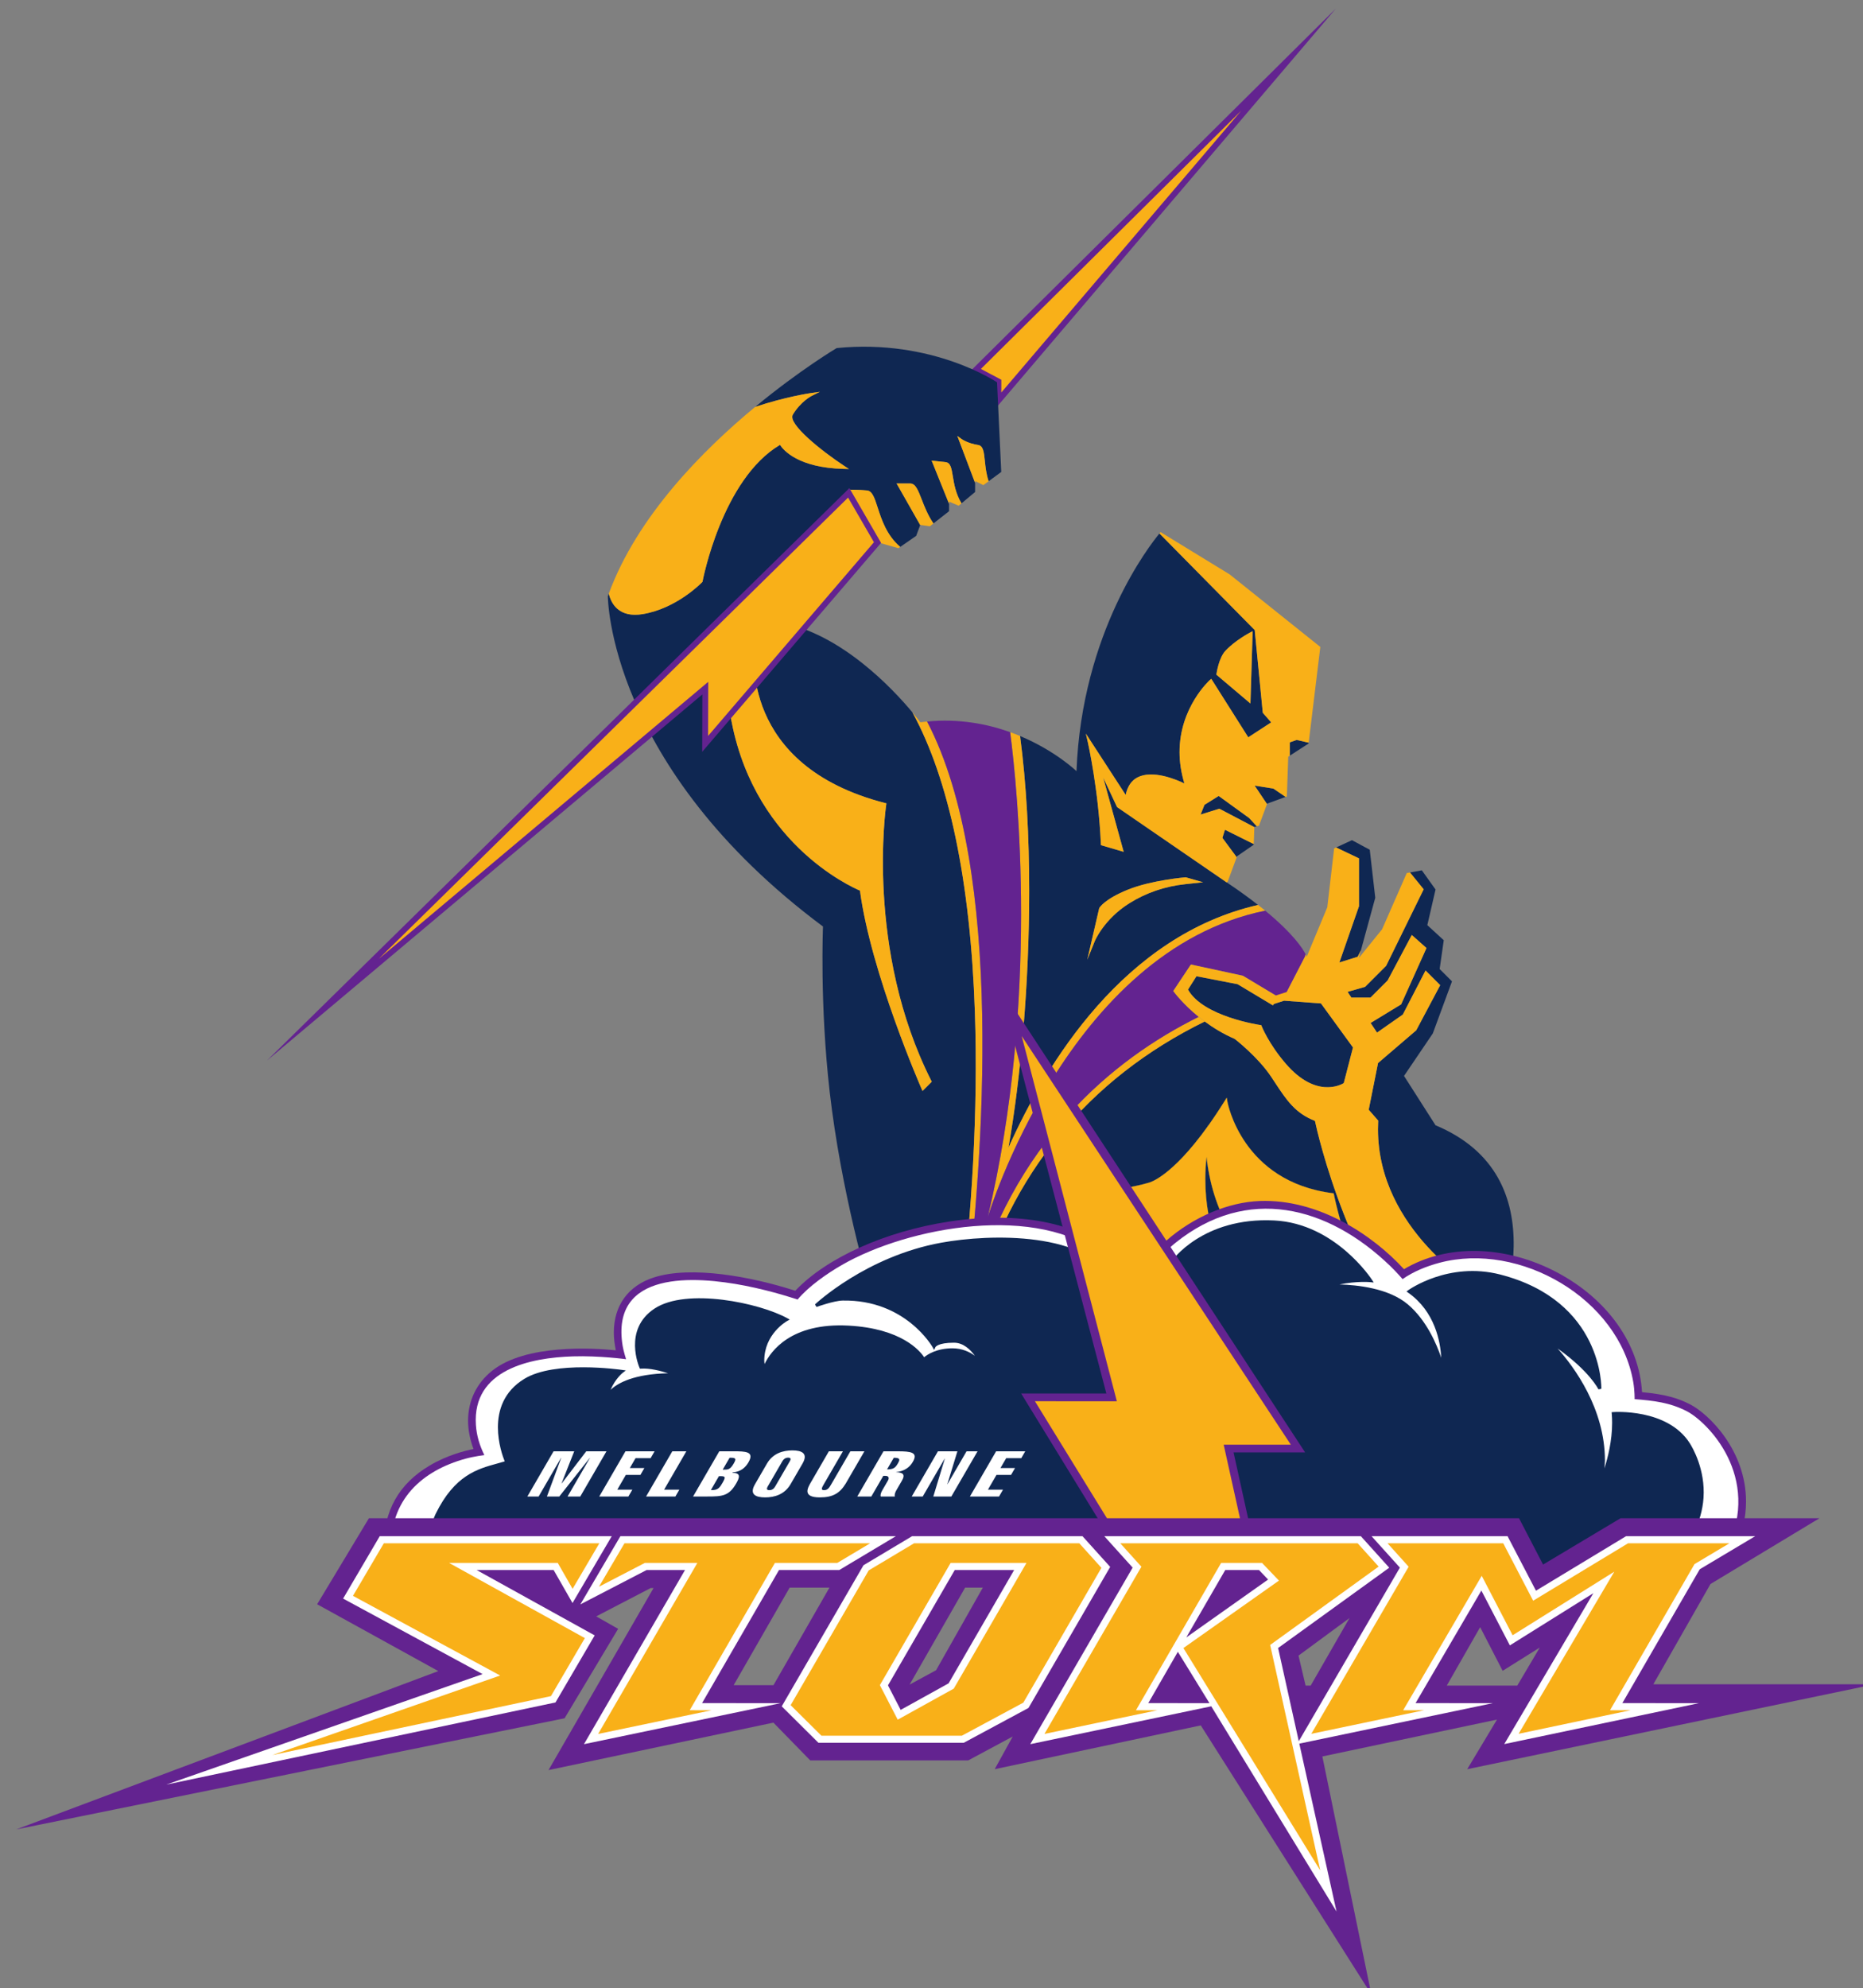 <?xml version="1.0" encoding="UTF-8" standalone="no"?>
<!-- Created with Inkscape (http://www.inkscape.org/) -->

<svg
   xmlns:dc="http://purl.org/dc/elements/1.1/"
   xmlns:cc="http://creativecommons.org/ns#"
   xmlns:rdf="http://www.w3.org/1999/02/22-rdf-syntax-ns#"
   xmlns:svg="http://www.w3.org/2000/svg"
   xmlns="http://www.w3.org/2000/svg"
   version="1.1"
   width="281.198"
   height="300"
   viewBox="0 0 281.198 300"
   id="svg8677">
  <rect x="0" y="0" width="281.198" height="300" fill="#808080" stroke="none"/>
  <defs
     id="defs8679">
    <clipPath
       id="clipPath7573">
      <path
         d="m 34.016,715.984 107.716,0 0,108.189 -107.716,0 0,-108.189 z"
         id="path7575" />
    </clipPath>
  </defs>
  <g
     transform="translate(59.694,-246.372)"
     id="layer1">
    <g
       transform="matrix(2.908,0,0,-2.908,-168.013,2633.481)"
       id="g7569">
      <g
         clip-path="url(#clipPath7573)"
         id="g7571">
        <g
           transform="matrix(0.167,0,0,-0.167,402.933,489.559)"
           id="g7577">
          <g
             transform="translate(-1887.897,-1868.85)"
             id="g7579">
            <path
               d="m 0,0 c 0,0 7.112,3.764 7.576,4.01 0.016,0.516 0.243,7.545 0.243,7.545 L 113.34,-112.404 0,0 Z"
               id="path7581"
               style="fill:#632390;fill-opacity:1;fill-rule:nonzero;stroke:none" />
          </g>
        </g>
        <g
           transform="matrix(0.167,0,0,-0.167,402.933,489.559)"
           id="g7583">
          <g
             transform="translate(-1803.963,-1949.524)"
             id="g7585">
            <path
               d="m 0,0 -80.892,80.222 c 0,0 5.871,3.111 6.344,3.362 0,0.474 -0.005,3.96 -0.005,3.96 L 0,0 Z"
               id="path7587"
               style="fill:#f9b018;fill-opacity:1;fill-rule:nonzero;stroke:none" />
          </g>
        </g>
        <g
           transform="matrix(0.167,0,0,-0.167,402.933,489.559)"
           id="g7589">
          <g
             transform="translate(-1767.346,-1702.355)"
             id="g7591">
            <path
               d="M 0,0 C 0,0 -5.523,15.835 -6.097,17.481 -4.766,17.064 -0.72,15.8 -0.4,15.7 c 0.028,-0.057 0.395,-0.791 0.993,-1.987 l 4.462,-16.349 -1.707,-14.909 -5.535,-2.981 -4.92,2.27 L 0,-14.87 0,0 Z"
               id="path7593"
               style="fill:#0f2752;fill-opacity:1;fill-rule:nonzero;stroke:none" />
          </g>
        </g>
        <g
           transform="matrix(0.167,0,0,-0.167,402.933,489.559)"
           id="g7595">
          <g
             transform="translate(-1790.158,-1736.321)"
             id="g7597">
            <path
               d="m 0,0 c -1.635,-1.115 -3.693,-2.52 -3.801,-2.594 -0.176,-0.028 -4.283,-0.675 -5.817,-0.917 0.749,1.117 2.919,4.351 3.841,5.726 L -5.728,2.082 0,0 Z"
               id="path7599"
               style="fill:#0f2752;fill-opacity:1;fill-rule:nonzero;stroke:none" />
          </g>
        </g>
        <g
           transform="matrix(0.167,0,0,-0.167,402.933,489.559)"
           id="g7601">
          <g
             transform="translate(-1799.121,-1727.189)"
             id="g7603">
            <path
               d="m 0,0 c -1.039,-1.131 -2.335,-2.543 -2.335,-2.551 -0.002,-0.002 -8.997,-6.513 -9.498,-6.875 -0.478,0.298 -4.172,2.601 -4.411,2.751 -0.084,0.208 -0.784,1.957 -1.214,3.029 1.417,-0.442 5.821,-1.818 5.821,-1.818 0,0 7.501,3.935 10.883,5.708 L -0.753,0.215 0,0 Z"
               id="path7605"
               style="fill:#0f2752;fill-opacity:1;fill-rule:nonzero;stroke:none" />
          </g>
        </g>
        <g
           transform="matrix(0.167,0,0,-0.167,402.933,489.559)"
           id="g7607">
          <g
             transform="translate(-1800.059,-1721.467)"
             id="g7609">
            <path
               d="m 0,0 0.007,-0.199 c -2.826,-1.405 -8.265,-4.109 -8.957,-4.452 -0.217,0.693 -0.685,2.19 -0.79,2.524 0.193,0.26 2.819,3.811 4.444,6.01 L -5.179,3.569 0,0 Z"
               id="path7611"
               style="fill:#0f2752;fill-opacity:1;fill-rule:nonzero;stroke:none" />
          </g>
        </g>
        <g
           transform="matrix(0.167,0,0,-0.167,402.933,489.559)"
           id="g7613">
          <g
             transform="translate(-1793.492,-1647.62)"
             id="g7615">
            <path
               d="m 0,0 -1.149,-1.738 c -4.103,-6.155 -11.079,-11.569 -11.349,-11.778 -3.568,-1.535 -6.679,-3.458 -9.302,-5.399 -36.282,17.791 -60.549,47.504 -71.211,86.796 l 45.132,0.014 c 0.411,-8.269 1.772,-16.595 4.773,-23.649 -2.101,-0.956 -11.715,-5.439 -16.726,-9.677 l -1.081,-0.915 1.415,0.059 c 0.101,0.004 10.264,0.387 20.329,-2.548 0.077,-0.016 6.872,-1.575 18.289,-17.488 l 0.055,-0.339 0.009,0.252 c 1.634,-2.282 3.363,-4.857 5.178,-7.762 l 0.679,-1.085 0.212,1.262 c 0.042,0.247 4.497,24.819 32.691,28.424 l 0.35,0.045 0.065,0.346 c 0.072,0.376 6.154,31.236 23.169,51.601 2.197,0.72 4.434,1.35 6.707,1.865 0,0 0.796,0.58 2.109,1.383 C 23.013,59.714 13.226,15.595 12.46,11.967 6.326,9.58 3.655,5.553 0,0"
               id="path7617"
               style="fill:#0f2752;fill-opacity:1;fill-rule:nonzero;stroke:none" />
          </g>
        </g>
        <g
           transform="matrix(0.167,0,0,-0.167,402.933,489.559)"
           id="g7619">
          <g
             transform="translate(-1903.004,-1644.948)"
             id="g7621">
            <path
               d="m 0,0 -0.286,-0.65 c -0.157,-0.356 -15.709,-35.876 -19.16,-61.608 -2.647,-1.109 -34.381,-15.248 -40.504,-56.065 l -0.018,-0.122 8.527,-23.452 -0.735,4.835 c -0.054,0.357 -4.912,35.912 40.53,47.586 l 0.425,0.109 -0.066,0.434 c -0.067,0.446 -6.549,45.048 14.008,85.739 L 2.88,-2.88 0,0 Z m 16.274,-24.586 c -1.396,-40.65 -8.058,-72.37 -19.422,-93.066 -5.972,-7.174 -22.224,-24.636 -41.415,-28.003 l 20.942,-39.421 -0.111,-0.254 1.048,-1.501 0.253,0 c 0.027,0 2.729,0.002 5.17,0.233 1.657,0.157 2.347,2.296 3.302,5.256 1.207,3.743 2.805,8.694 7.029,12.288 l 4.958,-3.431 1.258,-3.358 -7.345,-12.916 4.261,0 c 1.619,0 2.424,2.07 3.538,4.935 0.888,2.284 1.948,4.997 3.659,7.485 l 4.851,-3.814 0,-2.288 -5.108,-12.667 -0.322,-0.752 4.358,0.466 c 1.548,0.168 1.834,1.915 2.23,4.333 0.391,2.387 0.895,5.461 2.705,8.471 l 4.231,-3.525 0,-2.807 -5.534,-14.617 1.314,0.953 c 0.019,0.014 1.942,1.388 5.14,1.858 1.622,0.238 1.825,2.2 2.105,4.916 0.19,1.835 0.426,4.086 1.178,6.356 l 3.924,-2.888 -1.312,-27.844 c 0,0 -20.019,-13.63 -49.833,-10.647 0,0 -11.408,6.758 -25.341,18.28 9.414,-3.146 17.037,-4.259 17.181,-4.279 l 2.92,-0.411 -2.635,1.326 c -0.033,0.016 -3.319,1.702 -5.763,5.778 -1.688,2.811 8.939,11.279 16.034,15.955 l 1.42,0.936 -1.7,-0.045 c -14.083,-0.371 -18.659,-5.798 -19.738,-7.465 -18.004,10.653 -24.008,42.098 -24.066,42.417 l -0.027,0.142 -0.098,0.104 c -0.078,0.082 -7.905,8.233 -18.592,9.943 -3.312,0.53 -5.941,-0.046 -7.816,-1.71 -1.509,-1.34 -2.25,-3.137 -2.617,-4.664 -0.096,0.26 -0.197,0.52 -0.29,0.781 0,0 0,52.814 66.868,102.645 0,0 -1.041,24.1 2.089,51.427 3.482,30.395 12.009,60.532 13.7,64.874 l 27.124,0.009 c 3.158,-26.01 5.371,-58.485 4.295,-89.794"
               id="path7623"
               style="fill:#0f2752;fill-opacity:1;fill-rule:nonzero;stroke:none" />
          </g>
        </g>
        <g
           transform="matrix(0.167,0,0,-0.167,402.933,489.559)"
           id="g7625">
          <g
             transform="translate(-1793.787,-1671.987)"
             id="g7627">
            <path
               d="m 0,0 -0.323,0.432 c 0,0 -10.806,-6.483 -10.952,-6.57 -0.161,-0.031 -12.178,-2.359 -12.792,-2.477 -0.295,0.464 -2.363,3.711 -2.64,4.147 4.715,8.431 22.312,10.992 22.492,11.017 l 0.283,0.039 0.103,0.267 c 0.021,0.055 2.171,5.54 7.579,11.781 9.294,10.724 17.034,6.522 17.955,5.962 C 21.803,24.224 24.47,13.939 24.579,13.519 24.319,13.164 14.879,0.181 14.624,-0.168 14.25,-0.196 5.452,-0.848 3.16,-1.018 2.178,-0.711 1.179,-0.393 0.147,-0.046 L 0,0 Z"
               id="path7629"
               style="fill:#0f2752;fill-opacity:1;fill-rule:nonzero;stroke:none" />
          </g>
        </g>
        <g
           transform="matrix(0.167,0,0,-0.167,402.933,489.559)"
           id="g7631">
          <g
             transform="translate(-1815.111,-1617.641)"
             id="g7633">
            <path
               d="M 0,0 C 0,8.151 1.503,14.652 3.28,19.49 4.573,18.368 6.021,17.175 7.649,15.891 4.658,10.882 1.491,3.406 0.379,-6.818 0.148,-4.444 0,-2.145 0,0"
               id="path7635"
               style="fill:#0f2752;fill-opacity:1;fill-rule:nonzero;stroke:none" />
          </g>
        </g>
        <g
           transform="matrix(0.167,0,0,-0.167,402.933,489.559)"
           id="g7637">
          <g
             transform="translate(-1758.911,-1683.838)"
             id="g7639">
            <path
               d="m 0,0 -6.536,6.535 c 0,0 -4.424,1.266 -5.444,1.557 0.405,0.606 1.006,1.508 1.191,1.785 l 5.928,0 C -4.594,9.609 0.383,4.631 0.481,4.533 0.549,4.406 7.979,-9.576 7.979,-9.576 l 4.561,4.053 -7.874,17.5 c 0,0 -8.701,5.297 -9.491,5.778 0.39,0.586 1.612,2.419 1.997,2.995 0.728,-0.51 7.831,-5.478 8.013,-5.606 0.108,-0.21 7.066,-13.687 7.066,-13.687 l 4.556,4.557 -7.45,14.024 c 0,0 -11.622,9.959 -11.871,10.173 -0.063,0.316 -2.81,14.059 -2.9,14.509 0.283,0.323 2.952,3.378 2.952,3.378 l -0.011,0.196 c -0.042,0.832 -0.062,1.655 -0.062,2.469 0,31.42 30.593,49.289 30.911,49.469 l 0.23,0.133 c 0,0 0.875,18.04 1.182,24.366 C 37.19,109.031 53.467,65.48 15.356,49.546 L 5.561,34.211 14.507,21.01 20.47,4.825 16.637,0.992 l 1.276,-8.943 -5.108,-4.685 2.551,-11.075 -4.258,-5.962 -3.676,0.668 4.248,5.229 L 0,0 Z"
               id="path7641"
               style="fill:#0f2752;fill-opacity:1;fill-rule:nonzero;stroke:none" />
          </g>
        </g>
        <g
           transform="matrix(0.167,0,0,-0.167,402.933,489.559)"
           id="g7643">
          <g
             transform="translate(-1782.981,-1753.165)"
             id="g7645">
            <path
               d="m 0,0 c -1.129,-0.261 -3.53,-0.816 -3.737,-0.864 -0.209,0.075 -1.668,0.596 -2.133,0.762 0,0.306 -0.003,2.194 -0.005,4.131 L -0.032,0.254 0,0 Z"
               id="path7647"
               style="fill:#0f2752;fill-opacity:1;fill-rule:nonzero;stroke:none" />
          </g>
        </g>
        <g
           transform="matrix(0.167,0,0,-0.167,402.933,489.559)"
           id="g7649">
          <g
             transform="translate(-1811.63,-1774.564)"
             id="g7651">
            <path
               d="m 0,0 c 0.027,-0.2 0.707,-4.945 2.776,-7.162 3.021,-3.235 7.536,-5.611 7.726,-5.711 L 11.237,-13.257 10.546,9.221 -0.037,0.265 0,0 Z m -36.459,72.817 0.033,-0.06 c 0.064,-0.113 1.629,-2.791 9.005,-5.742 7.285,-2.914 17.663,-3.779 17.767,-3.787 l 0.088,-0.007 5.399,1.542 c 0,0 -5.396,0.579 -5.492,0.588 -6.344,0.662 -12.224,2.669 -17.476,5.968 -7.893,4.961 -10.683,11.698 -10.711,11.765 l -2.32,5.743 3.707,-16.01 z M -64.66,147.228 C -52.88,120.897 -28.686,81.332 12.912,71.812 10.218,69.703 7.064,67.404 3.347,64.914 L 3.416,64.726 3.148,64.799 -30.904,41.406 c 0,0 -2.346,-4.984 -4.313,-9.164 1.946,7.049 6.368,23.067 6.368,23.067 l -7.071,-2.073 -0.015,-0.347 c -0.737,-16.98 -4.027,-31.499 -4.06,-31.643 l -0.611,-2.669 c 0,0 11.222,17.271 12.377,19.048 0.533,-2.573 1.731,-4.431 3.657,-5.436 4.68,-2.442 11.954,0.602 14.589,1.867 -1.043,-3.472 -1.506,-6.729 -1.506,-9.719 0,-13.918 9.312,-22.314 9.43,-22.416 l 0.426,-0.376 c 0,0 11.001,17.387 11.504,18.181 0.696,-0.454 6.336,-4.129 7.122,-4.641 -0.56,-0.639 -2.608,-2.981 -2.608,-2.981 0,0 -2.48,-25.37 -2.513,-25.709 -0.165,-0.167 -18.313,-18.565 -29.602,-30.008 -2.954,3.56 -24.135,30.53 -25.785,73.86 0,0 -6.5,-6.301 -17.536,-10.921 1.973,14.946 2.836,31.468 2.836,48.108 0,28.828 -2.597,57.904 -6.445,79.794"
               id="path7653"
               style="fill:#0f2752;fill-opacity:1;fill-rule:nonzero;stroke:none" />
          </g>
        </g>
        <g
           transform="matrix(0.167,0,0,-0.167,402.933,489.559)"
           id="g7655">
          <g
             transform="translate(-1882.701,-1605.82)"
             id="g7657">
            <path
               d="m 0,0 c 0,0 24.831,-82.658 86.21,-95.152 -0.701,-0.576 -1.449,-1.172 -2.227,-1.781 -41.598,9.52 -65.792,49.085 -77.572,75.416 3.848,-21.89 6.445,-50.966 6.445,-79.794 0,-16.64 -0.863,-33.162 -2.836,-48.108 C 9.025,-149.835 8,-150.24 6.932,-150.624 9.254,-132.823 15.991,-67.234 0,0"
               id="path7659"
               style="fill:#f9b018;fill-opacity:1;fill-rule:nonzero;stroke:none" />
          </g>
        </g>
        <g
           transform="matrix(0.167,0,0,-0.167,402.933,489.559)"
           id="g7661">
          <g
             transform="translate(-1901.584,-1759.742)"
             id="g7663">
            <path
               d="m 0,0 c -0.701,0.067 -1.402,0.136 -2.114,0.231 0,0 -0.87,-1.188 -2.453,-3.09 11.364,20.696 18.026,52.416 19.422,93.066 1.076,31.309 -1.137,63.784 -4.295,89.794 l 1.537,0.001 C 17.378,136.034 24.243,46.276 0,0"
               id="path7665"
               style="fill:#f9b018;fill-opacity:1;fill-rule:nonzero;stroke:none" />
          </g>
        </g>
        <g
           transform="matrix(0.167,0,0,-0.167,402.933,489.559)"
           id="g7667">
          <g
             transform="translate(-1815.293,-1666.534)"
             id="g7669">
            <path
               d="m 0,0 c -0.654,-0.484 -1.286,-0.968 -1.877,-1.448 -26.607,13.169 -58.066,39.001 -71.108,88.243 l 1.774,0.001 C -60.549,47.504 -36.282,17.791 0,0"
               id="path7671"
               style="fill:#f9b018;fill-opacity:1;fill-rule:nonzero;stroke:none" />
          </g>
        </g>
        <g
           transform="matrix(0.167,0,0,-0.167,402.933,489.559)"
           id="g7673">
          <g
             transform="translate(-1824.869,-1675.744)"
             id="g7675">
            <path
               d="m 0,0 -0.199,-0.274 5.48,-8.224 16.163,3.495 10.774,6.467 c 0.864,-0.309 1.719,-0.597 2.564,-0.871 1.982,-3.839 5.988,-11.598 6.035,-11.689 0.002,-0.01 0.046,-0.234 0.119,-0.603 -0.883,-1.725 -3.823,-6.352 -12.559,-13.529 -61.379,12.494 -86.21,95.152 -86.21,95.152 15.991,-67.234 9.254,-132.823 6.932,-150.624 -7.153,-2.568 -15.903,-4.25 -25.815,-3.298 24.243,46.276 17.378,136.034 12.097,180.002 l 1.21,0 C -50.367,46.762 -18.908,20.93 7.699,7.761 2.766,3.752 0.043,0.059 0,0"
               id="path7677"
               style="fill:#632390;fill-opacity:1;fill-rule:nonzero;stroke:none" />
          </g>
        </g>
        <g
           transform="matrix(0.167,0,0,-0.167,402.933,489.559)"
           id="g7679">
          <g
             transform="translate(-1906.802,-1833.707)"
             id="g7681">
            <path
               d="m 0,0 -4.261,0 7.345,12.916 0.019,-0.05 2.983,0.427 1.111,-0.873 C 5.486,9.932 4.426,7.219 3.538,4.935 2.424,2.07 1.619,0 0,0"
               id="path7683"
               style="fill:#f9b018;fill-opacity:1;fill-rule:nonzero;stroke:none" />
          </g>
        </g>
        <g
           transform="matrix(0.167,0,0,-0.167,402.933,489.559)"
           id="g7685">
          <g
             transform="translate(-1916.963,-1826.291)"
             id="g7687">
            <path
               d="m 0,0 c -0.955,-2.96 -1.645,-5.099 -3.302,-5.256 -2.441,-0.231 -5.143,-0.233 -5.17,-0.233 l -0.253,0 -1.048,1.501 0.111,0.254 0.779,-1.465 9.37,16.184 5.963,1.704 0.579,-0.401 C 2.805,8.694 1.207,3.743 0,0"
               id="path7689"
               style="fill:#f9b018;fill-opacity:1;fill-rule:nonzero;stroke:none" />
          </g>
        </g>
        <g
           transform="matrix(0.167,0,0,-0.167,402.933,489.559)"
           id="g7691">
          <g
             transform="translate(-1914.291,-1733.881)"
             id="g7693">
            <path
               d="m 0,0 0.066,-0.434 -0.425,-0.109 c -45.442,-11.674 -40.584,-47.229 -40.53,-47.586 l 0.735,-4.835 -8.527,23.452 0.018,0.122 c 6.123,40.817 37.857,54.956 40.504,56.065 3.451,25.732 19.003,61.252 19.16,61.608 l 0.286,0.65 2.88,-2.88 -0.159,-0.314 C -6.549,45.048 -0.067,0.446 0,0"
               id="path7695"
               style="fill:#f9b018;fill-opacity:1;fill-rule:nonzero;stroke:none" />
          </g>
        </g>
        <g
           transform="matrix(0.167,0,0,-0.167,402.933,489.559)"
           id="g7697">
          <g
             transform="translate(-1885.739,-1845.677)"
             id="g7699">
            <path
               d="m 0,0 c -3.198,-0.47 -5.121,-1.844 -5.14,-1.858 l -1.314,-0.953 5.534,14.617 0,-0.599 2.556,1.276 1.647,-1.211 C 2.531,9.002 2.295,6.751 2.105,4.916 1.825,2.2 1.622,0.238 0,0"
               id="path7701"
               style="fill:#f9b018;fill-opacity:1;fill-rule:nonzero;stroke:none" />
          </g>
        </g>
        <g
           transform="matrix(0.167,0,0,-0.167,402.933,489.559)"
           id="g7703">
          <g
             transform="translate(-1997.898,-1794.812)"
             id="g7705">
            <path
               d="M 0,0 C 1.875,1.664 4.504,2.24 7.816,1.71 18.503,0 26.33,-8.151 26.408,-8.233 l 0.098,-0.104 0.027,-0.142 c 0.058,-0.319 6.062,-31.764 24.066,-42.417 1.079,1.667 5.655,7.094 19.738,7.465 l 1.7,0.045 -1.42,-0.936 c -7.095,-4.676 -17.722,-13.144 -16.034,-15.955 2.444,-4.076 5.73,-5.762 5.763,-5.778 l 2.635,-1.326 -2.92,0.411 c -0.144,0.02 -7.767,1.133 -17.181,4.279 C 26.298,-48.979 6.147,-28.517 -2.617,-4.664 -2.25,-3.137 -1.509,-1.34 0,0"
               id="path7707"
               style="fill:#f9b018;fill-opacity:1;fill-rule:nonzero;stroke:none" />
          </g>
        </g>
        <g
           transform="matrix(0.167,0,0,-0.167,402.933,489.559)"
           id="g7709">
          <g
             transform="translate(-1895.825,-1840.342)"
             id="g7711">
            <path
               d="m 0,0 -4.358,-0.466 0.322,0.752 5.108,12.667 0,-0.693 2.981,1.279 0.882,-0.735 C 3.125,9.794 2.621,6.72 2.23,4.333 1.834,1.915 1.548,0.168 0,0"
               id="path7713"
               style="fill:#f9b018;fill-opacity:1;fill-rule:nonzero;stroke:none" />
          </g>
        </g>
        <g
           transform="matrix(0.167,0,0,-0.167,402.933,489.559)"
           id="g7715">
          <g
             transform="translate(-1838.765,-1703.245)"
             id="g7717">
            <path
               d="m 0,0 c 5.252,-3.299 11.132,-5.306 17.476,-5.968 0.096,-0.009 5.492,-0.588 5.492,-0.588 l -5.399,-1.542 -0.088,0.007 c -0.104,0.008 -10.482,0.873 -17.767,3.787 -7.376,2.951 -8.941,5.629 -9.005,5.742 l -0.033,0.06 -3.707,16.01 2.32,-5.743 C -10.683,11.698 -7.893,4.961 0,0"
               id="path7719"
               style="fill:#f9b018;fill-opacity:1;fill-rule:nonzero;stroke:none" />
          </g>
        </g>
        <g
           transform="matrix(0.167,0,0,-0.167,402.933,489.559)"
           id="g7721">
          <g
             transform="translate(-1775.198,-1613.146)"
             id="g7723">
            <path
               d="M 0,0 -0.35,-0.045 C -28.544,-3.65 -32.999,-28.222 -33.041,-28.469 l -0.212,-1.262 -0.679,1.085 c -1.815,2.905 -3.544,5.48 -5.178,7.762 l -0.009,-0.252 -0.055,0.339 c -11.417,15.913 -18.212,17.472 -18.289,17.488 -10.065,2.935 -20.228,2.552 -20.329,2.548 l -1.415,-0.059 1.081,0.915 c 5.011,4.238 14.625,8.721 16.726,9.677 -3.001,7.054 -4.362,15.38 -4.773,23.649 l 16.54,0.006 c 2.555,-6.513 4.2,-10.799 13.001,-18.433 -1.777,-4.838 -3.28,-11.339 -3.28,-19.49 0,-2.145 0.148,-4.444 0.379,-6.818 1.112,10.224 4.279,17.7 7.27,22.709 0.127,-0.101 0.247,-0.197 0.376,-0.298 0,0 23.296,30.404 55.121,40.85 C 6.219,31.582 0.137,0.722 0.065,0.346 L 0,0 Z"
               id="path7725"
               style="fill:#0f2752;fill-opacity:1;fill-rule:nonzero;stroke:none" />
          </g>
        </g>
        <g
           transform="matrix(0.167,0,0,-0.167,402.933,489.559)"
           id="g7727">
          <g
             transform="translate(-1775.198,-1613.146)"
             id="g7729">
            <path
               d="M 0,0 -0.35,-0.045 C -28.544,-3.65 -32.999,-28.222 -33.041,-28.469 l -0.212,-1.262 -0.679,1.085 c -1.815,2.905 -3.544,5.48 -5.178,7.762 l -0.009,-0.252 -0.055,0.339 c -11.417,15.913 -18.212,17.472 -18.289,17.488 -10.065,2.935 -20.228,2.552 -20.329,2.548 l -1.415,-0.059 1.081,0.915 c 5.011,4.238 14.625,8.721 16.726,9.677 -3.001,7.054 -4.362,15.38 -4.773,23.649 l 16.54,0.006 c 2.555,-6.513 4.2,-10.799 13.001,-18.433 -1.777,-4.838 -3.28,-11.339 -3.28,-19.49 0,-2.145 0.148,-4.444 0.379,-6.818 1.112,10.224 4.279,17.7 7.27,22.709 0.127,-0.101 0.247,-0.197 0.376,-0.298 0,0 23.296,30.404 55.121,40.85 C 6.219,31.582 0.137,0.722 0.065,0.346 L 0,0 Z"
               id="path7731"
               style="fill:#f9b018;fill-opacity:1;fill-rule:nonzero;stroke:none" />
          </g>
        </g>
        <g
           transform="matrix(0.167,0,0,-0.167,402.933,489.559)"
           id="g7733">
          <g
             transform="translate(-1800.394,-1787.822)"
             id="g7735">
            <path
               d="m 0,0 -0.735,0.384 c -0.19,0.1 -4.705,2.476 -7.726,5.711 -2.069,2.217 -2.749,6.962 -2.776,7.162 l -0.037,0.265 10.583,8.956 L 0,0 Z"
               id="path7737"
               style="fill:#f9b018;fill-opacity:1;fill-rule:nonzero;stroke:none" />
          </g>
        </g>
        <g
           transform="matrix(0.167,0,0,-0.167,402.933,489.559)"
           id="g7739">
          <g
             transform="translate(-1797.245,-1762.46)"
             id="g7741">
            <path
               d="M 0,0 C 0,0 2.048,2.342 2.608,2.981 1.822,3.493 -3.818,7.168 -4.514,7.622 -5.017,6.828 -16.018,-10.559 -16.018,-10.559 l -0.426,0.376 c -0.118,0.102 -9.43,8.498 -9.43,22.416 0,2.99 0.463,6.247 1.506,9.719 -2.635,-1.265 -9.909,-4.309 -14.589,-1.867 -1.926,1.005 -3.124,2.863 -3.657,5.436 C -43.769,23.744 -54.991,6.473 -54.991,6.473 l 0.611,2.669 c 0.033,0.144 3.323,14.663 4.06,31.643 l 0.015,0.347 7.071,2.073 c 0,0 -4.422,-16.018 -6.368,-23.067 1.967,4.18 4.313,9.164 4.313,9.164 l 34.052,23.393 0.268,-0.073 2.86,-7.745 c -1.625,-2.199 -4.251,-5.75 -4.444,-6.01 0.105,-0.334 0.573,-1.831 0.79,-2.524 0.692,0.343 6.131,3.047 8.957,4.452 l 0.176,-5.28 c -3.382,-1.773 -10.883,-5.708 -10.883,-5.708 0,0 -4.404,1.376 -5.821,1.818 0.43,-1.072 1.13,-2.821 1.214,-3.029 0.239,-0.15 3.933,-2.453 4.411,-2.751 0.501,0.362 9.496,6.873 9.498,6.875 0,0.008 1.296,1.42 2.335,2.551 l 0.691,-0.198 2.496,-6.718 C 0.389,26.98 -1.781,23.746 -2.53,22.629 c 1.534,0.242 5.641,0.889 5.817,0.917 0.108,0.074 2.166,1.479 3.801,2.594 L 7.483,25.996 7.91,13.634 8.389,13.325 C 8.391,11.388 8.394,9.5 8.394,9.194 8.859,9.028 10.318,8.507 10.527,8.432 c 0.207,0.048 2.608,0.603 3.737,0.864 l 3.617,-29.758 -28.159,-22.53 -21.486,-13.142 c 0,0 -0.13,0.149 -0.351,0.417 11.289,11.443 29.437,29.841 29.602,30.008 C -2.48,-25.37 0,0 0,0"
               id="path7743"
               style="fill:#f9b018;fill-opacity:1;fill-rule:nonzero;stroke:none" />
          </g>
        </g>
        <g
           transform="matrix(0.167,0,0,-0.167,402.933,489.559)"
           id="g7745">
          <g
             transform="translate(-1915.883,-1815.252)"
             id="g7747">
            <path
               d="M 0,0 -9.856,-17.024 -190.87,160.847 c 0,0 133.741,-112.435 135.323,-113.765 -0.006,1.851 -0.051,17.838 -0.051,17.838 L 0,0 Z"
               id="path7749"
               style="fill:#632390;fill-opacity:1;fill-rule:nonzero;stroke:none" />
          </g>
        </g>
        <g
           transform="matrix(0.167,0,0,-0.167,402.933,489.559)"
           id="g7751">
          <g
             transform="translate(-1918.104,-1815.455)"
             id="g7753">
            <path
               d="m 0,0 -8.034,-13.875 -145.879,143.346 c 0,0 100.845,-84.778 102.42,-86.102 -0.006,1.837 -0.049,16.813 -0.049,16.813 L 0,0 Z"
               id="path7755"
               style="fill:#f9b018;fill-opacity:1;fill-rule:nonzero;stroke:none" />
          </g>
        </g>
        <g
           transform="matrix(0.167,0,0,-0.167,402.933,489.559)"
           id="g7757">
          <g
             transform="translate(-1772.082,-1647.389)"
             id="g7759">
            <path
               d="m 0,0 c -0.921,0.56 -8.661,4.762 -17.955,-5.962 -5.408,-6.241 -7.558,-11.726 -7.579,-11.781 l -0.103,-0.267 -0.283,-0.039 c -0.18,-0.025 -17.777,-2.586 -22.492,-11.017 0.277,-0.436 2.345,-3.683 2.64,-4.147 0.614,0.118 12.631,2.446 12.792,2.477 0.146,0.087 10.952,6.57 10.952,6.57 l 0.323,-0.432 0.147,-0.046 c 1.032,-0.347 2.031,-0.665 3.013,-0.972 2.292,0.17 11.09,0.822 11.464,0.85 0.255,0.349 9.695,13.332 9.955,13.687 C 2.765,-10.659 0.098,-0.374 0,0 m 41.777,63.917 -0.23,-0.133 C 41.229,63.604 10.636,45.735 10.636,14.315 c 0,-0.814 0.02,-1.637 0.062,-2.469 l 0.011,-0.196 c 0,0 -2.669,-3.055 -2.952,-3.378 0.09,-0.45 2.837,-14.193 2.9,-14.509 0.249,-0.214 11.871,-10.173 11.871,-10.173 l 7.45,-14.024 -4.556,-4.557 c 0,0 -6.958,13.477 -7.066,13.687 -0.182,0.128 -7.285,5.096 -8.013,5.606 -0.385,-0.576 -1.607,-2.409 -1.997,-2.995 0.79,-0.481 9.491,-5.778 9.491,-5.778 l 7.874,-17.5 -4.561,-4.053 c 0,0 -7.43,13.982 -7.498,14.109 -0.098,0.098 -5.075,5.076 -5.342,5.344 l -5.928,0 c -0.185,-0.277 -0.786,-1.179 -1.191,-1.785 1.02,-0.291 5.444,-1.557 5.444,-1.557 l 6.536,-6.535 11.67,-23.776 -4.248,-5.229 -1.007,0.183 -7.665,17.463 -7.243,8.943 0.651,-2.389 c -0.598,1.196 -0.965,1.93 -0.993,1.987 -0.32,0.1 -4.366,1.364 -5.697,1.781 0.574,-1.646 6.097,-17.481 6.097,-17.481 l 0,-14.87 -7.107,-3.386 -0.616,0.285 -2.13,18.314 -3.132,7.517 -0.866,2.079 -2.391,5.739 c 0,0 -0.086,-0.262 -0.344,-0.765 -0.073,0.369 -0.117,0.593 -0.119,0.603 -0.045,0.087 -3.69,7.149 -5.747,11.131 l -3.4,1.1 -10.226,-6.138 -16.163,-3.495 -5.48,8.224 0.199,0.274 c 0.043,0.059 2.766,3.752 7.699,7.761 0.591,0.48 1.223,0.964 1.877,1.448 2.623,1.941 5.734,3.864 9.302,5.399 0.27,0.209 7.246,5.623 11.349,11.778 l 1.149,1.738 c 3.655,5.553 6.326,9.58 12.46,11.967 0.766,3.628 10.553,47.747 37.884,77.702 2.432,1.488 6.668,3.752 11.095,4.584 0,0 1.232,-2.138 2.93,-5.74 -0.307,-6.326 -1.182,-24.366 -1.182,-24.366"
               id="path7761"
               style="fill:#f9b018;fill-opacity:1;fill-rule:nonzero;stroke:none" />
          </g>
        </g>
        <g
           transform="matrix(0.167,0,0,-0.167,402.933,489.559)"
           id="g7763">
          <g
             transform="translate(-1664.455,-1547.582)"
             id="g7765">
            <path
               d="m 0,0 c -3.543,-1.813 -7.312,-3.08 -14.921,-3.784 -0.885,-14.998 -10.699,-28.88 -26.376,-37.193 -16.141,-8.559 -34.334,-8.923 -47.61,-1.014 -9.831,-10.746 -26.687,-21.878 -44.851,-21.192 -9.845,0.377 -20.667,4.989 -29.032,12.336 -2.853,-1.891 -6.595,-2.48 -10.113,-1.539 -3.087,0.825 -5.541,2.759 -6.902,5.302 -10.633,-9.438 -28.948,-12.99 -50.425,-9.716 -19.894,3.033 -38.183,11.267 -47.866,21.509 -13.667,-4.423 -32.267,-7.823 -43.82,-4.181 -8.126,2.561 -12.573,8.785 -12.573,17.157 0,1.748 0.223,3.603 0.618,5.525 -7.062,-0.712 -27.993,-1.992 -38.437,6.345 -4.924,3.931 -7.489,9.422 -7.489,15.553 0,2.819 0.589,5.778 1.694,8.779 -2.582,0.504 -8.158,1.876 -13.626,5.126 -9.597,5.699 -14.29,14.033 -14.29,25.423 0,0.887 0.029,1.792 0.085,2.717 l 0.028,0.442 347.106,0 0,0.816 0.03,0.079 c 0.018,0.049 1.84,4.944 3.847,9.489 l 0.18,0.427 c 1.402,3.379 3.515,7.963 5.677,8.77 0.503,0.187 0.986,0.168 1.433,-0.055 1.197,-0.599 14.549,-6.089 36.636,-15.064 1.216,0.56 9.315,4.063 16.492,1.553 3.552,-1.242 6.269,-3.775 8.076,-7.53 2.726,-5.661 3.832,-11.002 3.832,-15.909 C 17.403,14.317 5.849,2.994 0,0"
               id="path7767"
               style="fill:#632390;fill-opacity:1;fill-rule:nonzero;stroke:none" />
          </g>
        </g>
        <g
           transform="matrix(0.167,0,0,-0.167,402.933,489.559)"
           id="g7769">
          <g
             transform="translate(-1712.894,-1482.688)"
             id="g7771">
            <path
               d="m 0,0 c 3.962,-1.797 41.201,-16.909 41.201,-16.909 0,0 11.995,10.966 18.685,-2.928 10.911,-22.667 -6.06,-39.65 -12.519,-42.954 -5.262,-2.693 -10.222,-3.242 -16.154,-3.716 0,0 0.051,-2.572 -0.415,-5.285 -4.439,-25.967 -35.26,-43.702 -60.226,-37.093 -4.005,1.061 -8.065,2.702 -11.483,5.078 0,0 -1.718,-2.036 -3.852,-4.095 -19.481,-18.776 -44.5,-25.028 -66.705,-7.196 -1.383,1.108 -2.765,2.451 -2.765,2.451 0,0 -0.842,-0.748 -1.17,-0.983 -4.005,-2.854 -10.159,-2.227 -13.287,1.77 -1.183,1.511 -1.233,2.646 -1.531,4.494 0,0 -2.012,-2.345 -3.457,-3.516 -20.502,-16.619 -60.778,-9.227 -81.472,2.674 -4.594,2.643 -10.298,6.601 -13.79,10.75 0,0 -7.489,-2.572 -16.358,-4.306 -15.415,-3.01 -41.853,-4.898 -38.014,18.69 0.272,1.668 1.071,4.157 1.071,4.157 0,0 -8.257,-1.134 -16.517,-0.881 -13.244,0.408 -31.281,4.083 -30.161,21.266 0.22,3.391 1.144,6.386 2.629,9.408 0,0 -3.15,0.379 -5.862,1.123 -13.479,3.692 -23.662,12.779 -23.084,28.34 l 347.231,0 0.003,2.748 c 1.19,3.176 5.512,14.345 7.845,16.768 L 0,0 Z"
               id="path7773"
               style="fill:#ffffff;fill-opacity:1;fill-rule:nonzero;stroke:none" />
          </g>
        </g>
        <g
           transform="matrix(0.167,0,0,-0.167,402.933,489.559)"
           id="g7775">
          <g
             transform="translate(-1664.571,-1535.554)"
             id="g7777">
            <path
               d="m 0,0 c -6.967,-10.859 -23.617,-9.633 -23.784,-9.619 l -0.471,0.038 0.04,0.472 c 0.08,0.936 0.117,1.87 0.117,2.796 0,5.654 -1.364,10.964 -2.397,14.179 0.044,-0.784 0.166,-1.591 0.166,-2.361 0,-16.215 -9.56,-29.109 -14.707,-34.883 9.975,7.112 12.661,12.64 12.689,12.701 l 0.9,-0.18 c 0.009,-0.272 0.524,-27.267 -31.402,-35.498 -16.083,-4.147 -28.512,4.789 -28.636,4.88 l -0.529,0.388 0.538,0.377 c 8.359,5.856 10.004,15.306 10.268,20.212 -1.419,-4.205 -4.595,-11.703 -10.387,-16.594 -5.979,-5.05 -15.811,-6.041 -21.247,-6.182 5.539,-1.127 9.618,-0.718 9.668,-0.712 l 0.979,0.108 -0.53,-0.831 c -0.112,-0.175 -11.391,-17.508 -30.397,-18.452 -22.33,-1.108 -31.899,12.638 -31.993,12.776 0,0 -0.042,0.064 -0.067,0.101 -0.434,-0.092 -0.958,-0.219 -1.433,-0.349 -3.951,-1.812 -7.423,-2 -10.249,-0.531 -3.432,1.783 -4.955,5.493 -5.539,7.421 -8.457,-16.119 -38.971,-15.289 -54.272,-12.498 -23.315,4.26 -39.022,19.019 -39.178,19.169 l 0.485,0.784 c 0.054,-0.02 5.432,-1.942 8.138,-1.987 19.529,-0.328 27.878,14.385 27.96,14.534 l 0.447,0.81 0.404,-0.864 c 0.007,-0.014 0.706,-1.382 5.767,-1.382 2.905,0 5.091,2.137 6.499,4.069 -1.608,-1.183 -3.94,-2.326 -6.978,-2.326 -4.901,0 -7.769,1.926 -8.795,2.769 -1.301,-1.977 -7.024,-8.935 -23.496,-9.822 -17.872,-0.958 -24.182,7.969 -26.096,11.935 -0.022,-0.34 -0.097,-0.711 -0.097,-1.038 0,-8.269 6.844,-12.184 7.167,-12.364 l 0.742,-0.413 -0.743,-0.411 c -8.557,-4.732 -31.29,-9.583 -41.272,-3.004 -9.908,6.528 -4.718,18.268 -4.665,18.387 l 0.137,0.298 0.327,-0.024 c 2.683,-0.195 6.114,0.702 8.409,1.437 -10.575,0.241 -15.592,3.001 -17.874,5.157 1.523,-3.553 3.802,-5.321 3.831,-5.342 l 0.916,-0.68 -1.129,-0.166 c -0.851,-0.124 -20.972,-2.98 -30.397,2.754 -6.492,3.948 -8.232,9.863 -8.232,15.072 0,4.944 1.553,9.205 2.114,10.584 -0.673,0.194 -2.307,0.663 -2.307,0.663 -6.207,1.703 -13.241,3.632 -19.139,15.608 -0.905,1.835 -1.356,3.829 -1.356,5.853 0,2.207 0.535,4.451 1.604,6.567 l 0.131,0.259 330.402,0 c 10e-4,0.539 0.003,1.552 0.003,1.552 l 0.031,0.08 c 1.037,2.765 6.341,16.612 8.885,17.617 l 0.788,-0.013 c 0.489,-0.241 35.602,-14.492 37.617,-15.305 -0.511,1.082 3.501,0.752 5.164,-0.718 C -0.137,32.267 3.788,24.684 4.306,17.055 4.911,8.151 0.825,1.286 0,0"
               id="path7779"
               style="fill:#0f2752;fill-opacity:1;fill-rule:nonzero;stroke:none" />
          </g>
        </g>
        <g
           transform="matrix(0.167,0,0,-0.167,402.933,489.559)"
           id="g7781">
          <g
             transform="translate(-1879.223,-1518.944)"
             id="g7783">
            <path
               d="m 0,0 1.238,-2.129 -4.686,0 2.654,-4.578 4.526,0 1.237,-2.132 -4.525,0 1.785,-3.078 4.681,0 1.238,-2.129 -9.052,0 L -9.05,0 0,0 Z m -27.134,0 3.419,0 6.806,-11.741 0.053,0 -3.57,11.741 5.604,0 8.148,-14.046 -3.421,0 -5.929,10.221 -0.051,0 3.136,-10.221 -6.05,0 L -27.134,0 Z m -5.579,-12.035 -2.092,3.611 c 1.972,0 2.573,-0.495 3.341,-1.818 0.755,-1.299 0.751,-1.793 -1.249,-1.793 M -39.689,0 l -4.369,0 8.147,-14.046 4.392,0 c 4.158,0 6.448,0.313 4.731,3.272 -1.02,1.758 -2.656,2.901 -5.195,3.198 l -0.022,0.04 c 2.082,0.039 2.976,0.63 1.807,2.643 l -1.705,2.939 c -0.321,0.556 -0.669,1.382 -0.473,1.954 l -4.395,0 c -0.194,-0.572 0.182,-1.398 0.501,-1.954 l 1.729,-2.979 c 0.571,-0.987 0.066,-1.48 -0.72,-1.48 l -0.713,0 L -39.689,0 Z m -2.15,-14.046 -4.367,0 -5.87,10.12 c -0.65,1.127 -1.132,1.953 -2.316,1.953 -1.129,0 -0.652,-0.826 0.002,-1.953 l 5.869,-10.12 -4.367,0 -5.64,9.728 c -1.029,1.773 -2.56,4.596 2.833,4.596 4.077,0 6.201,-1.304 8.033,-4.282 l 5.823,-10.042 z m -19.247,3.829 -3.706,6.392 c -1.867,3.214 -5.011,4.103 -7.906,4.103 -2.895,0 -5.009,-0.889 -3.145,-4.103 l 3.707,-6.392 c 1.863,-3.219 5.011,-4.108 7.904,-4.108 2.893,0 5.011,0.889 3.146,4.108 m -6.249,-0.752 -4.574,7.892 c -0.333,0.572 -0.405,1.104 0.517,1.104 0.92,0 1.464,-0.532 1.797,-1.104 l 4.576,-7.892 c 0.333,-0.572 0.404,-1.105 -0.516,-1.105 -0.921,0 -1.469,0.533 -1.8,1.105 m -16.409,-1.066 -2.141,3.689 c 1.403,-0.059 2.157,0.277 3.38,-1.832 0.801,-1.382 0.975,-1.954 -1.239,-1.857 M -95.091,0 l 8.145,-14.046 4.42,0 c 3.711,0 6.608,0.039 4.651,3.414 -0.904,1.557 -2.322,2.959 -4.923,3.135 l -0.081,0.137 c 2.79,0 2.212,1.542 1.159,3.356 C -83.961,-0.137 -86.042,0 -90.671,0 l -4.42,0 z m 8.039,-6.331 -2.505,4.319 c 2.251,0.16 2.807,-0.846 3.654,-2.306 1.157,-1.993 0.693,-2.013 -1.149,-2.013 M -100.593,0 l 1.237,-2.129 -4.737,0 6.91,-11.917 -4.369,0 -8.143,14.046 9.102,0 z m -14.607,0 1.237,-2.129 -4.684,0 2.654,-4.578 4.526,0 1.235,-2.132 -4.525,0 1.785,-3.078 4.682,0 1.237,-2.129 -9.051,0 -8.145,14.046 9.049,0 z m -20.941,-11.996 -6.956,11.996 -3.5,0 8.147,-14.046 6.42,0 -3.948,9.982 0.053,0 7.63,-9.982 6.287,0 -8.145,14.046 -3.946,0 6.955,-11.996 -0.051,0 -9.482,11.996 -3.84,0 4.427,-11.996 -0.051,0 z"
               id="path7785"
               style="fill:#ffffff;fill-opacity:1;fill-rule:nonzero;stroke:none" />
          </g>
        </g>
        <g
           transform="matrix(0.167,0,0,-0.167,402.933,489.559)"
           id="g7787">
          <g
             transform="translate(-1806.334,-1532.655)"
             id="g7789">
            <path
               d="m 0,0 22.241,0 -93.454,-142.576 -0.85,0.378 c 0,0 32.226,122.742 32.534,123.914 -1.167,-0.001 -26.485,-0.011 -26.485,-0.011 L 29.368,137.128 30.23,136.78 C 30.23,136.78 0.251,1.136 0,0"
               id="path7791"
               style="fill:#632390;fill-opacity:1;fill-rule:nonzero;stroke:none" />
          </g>
        </g>
        <g
           transform="matrix(0.167,0,0,-0.167,402.933,489.559)"
           id="g7793">
          <g
             transform="translate(-1781.073,-1407.199)"
             id="g7795">
            <path
               d="m 0,0 c 0,0 -28.074,-126.708 -28.326,-127.844 l 20.873,0 -83.654,-126.981 c 0,0 29.271,112.318 29.576,113.487 -1.163,-0.001 -25.458,-0.012 -25.458,-0.012 L 0,0 Z"
               id="path7797"
               style="fill:#f9b018;fill-opacity:1;fill-rule:nonzero;stroke:none" />
          </g>
        </g>
        <g
           transform="matrix(0.167,0,0,-0.167,402.933,489.559)"
           id="g7799">
          <g
             transform="translate(-1770.294,-1481.178)"
             id="g7801">
            <path
               d="m 0,0 c -1.855,3.229 -11.828,20.575 -12.071,20.999 l -1.574,0 c -0.155,-0.653 -2.07,-8.78 -2.2,-9.328 C -15.407,11.349 -2.875,2.118 0,0 m 47.598,16.396 c 0,0 9.05,-5.672 11.545,-7.237 -1.496,2.53 -6.775,11.448 -7.006,11.84 l -21.907,0 C 30.948,19.74 39.842,4.175 40.608,2.832 c 0.71,1.377 6.99,13.564 6.99,13.564 m -184.328,4.287 c 1.493,-2.608 17.007,-29.697 17.263,-30.142 l 5.507,0 c -0.752,1.327 -14.41,25.443 -14.538,25.67 -0.197,0.106 -6.147,3.339 -8.232,4.472 m -24.901,-30.142 c -0.768,1.339 -17.14,29.861 -17.402,30.316 l -12.37,0 c 0.768,-1.338 17.141,-29.861 17.403,-30.316 l 12.369,0 z m 324.873,30.035 -68.808,0 c 0.765,-1.344 17.642,-30.942 17.76,-31.15 0.209,-0.126 33.866,-20.437 33.866,-20.437 l -61.823,0 c 0,0 -23.243,13.894 -24.072,14.39 -0.433,-0.835 -7.474,-14.39 -7.474,-14.39 l -357.462,0 -16.093,26.722 c 0,0 35.953,19.824 37.663,20.768 -1.889,0.709 -131.172,49.192 -131.172,49.192 l 170.412,-34.524 16.649,-27.794 c 0,0 -5.608,-3.188 -6.815,-3.873 1.4,-0.728 16.739,-8.702 16.932,-8.802 l 0.891,0 c -0.796,1.379 -32.643,56.562 -32.643,56.562 0,0 69.387,-14.637 69.891,-14.744 0.351,0.36 11.452,11.734 11.452,11.734 l 49.102,0 c 0,0 11.521,-6.186 13.838,-7.431 -1.167,2.112 -5.613,10.16 -5.613,10.16 0,0 63.417,-13.472 64.051,-13.606 0.349,0.549 53.018,83.594 53.018,83.594 0,0 -15.045,-73.038 -15.231,-73.945 0.885,-0.187 52.258,-11.029 54.278,-11.455 -0.982,1.638 -9.253,15.418 -9.253,15.418 L 163.242,20.576 Z"
               id="path7803"
               style="fill:#632390;fill-opacity:1;fill-rule:nonzero;stroke:none" />
          </g>
        </g>
        <g
           transform="matrix(0.167,0,0,-0.167,402.933,489.559)"
           id="g7805">
          <g
             transform="translate(-1909.793,-1452.64)"
             id="g7807">
            <path
               d="m 0,0 c -0.247,-0.477 -3.811,-7.373 -3.944,-7.631 0.154,-0.266 20.592,-35.55 20.754,-35.83 l 18.457,0 C 34.785,-42.63 14.975,-8.387 14.898,-8.252 14.763,-8.178 0.492,-0.272 0,0 m 56.509,-53.973 -52.965,0 -15.105,9.031 -25.404,43.838 11.42,11.336 45.125,0 20.147,-10.834 25.391,-43.83 -8.609,-9.541 z"
               id="path7809"
               style="fill:#ffffff;fill-opacity:1;fill-rule:nonzero;stroke:none" />
          </g>
        </g>
        <g
           transform="matrix(0.167,0,0,-0.167,402.933,489.559)"
           id="g7811">
          <g
             transform="translate(-1795.594,-1493.144)"
             id="g7813">
            <path
               d="m 0,0 c -0.506,0.359 -23.494,16.616 -25.429,17.986 1.164,-2.013 11.959,-20.678 12.113,-20.944 l 10.485,0 C -2.684,-2.804 -0.381,-0.397 0,0 m -18.228,38.406 c -0.943,-10e-4 -18.095,-0.007 -19.006,-0.008 0.455,-0.789 8.737,-15.17 9.183,-15.944 0.463,0.753 9.329,15.151 9.823,15.952 m 169.618,-51.876 -40.135,0 c 0,0 -27.494,16.63 -28.003,16.938 C 82.981,2.947 74.425,-13.47 74.425,-13.47 l -42.269,0 c 0,0 8.534,9.465 8.803,9.763 C 40.767,-3.378 13.625,43.218 9.535,50.239 6.055,34.542 3.144,21.418 3.112,21.273 3.412,21.056 37.649,-3.678 37.649,-3.678 l -8.824,-9.792 -79.736,0 c 0,0 8.539,9.466 8.808,9.763 -0.206,0.357 -31.813,54.86 -31.813,54.86 0,0 55.857,-11.687 56.246,-11.768 0.207,0.34 38.939,63.768 38.939,63.768 0,0 -6.373,-28.743 -11.569,-52.169 L 69.866,38.407 c 0,0 -23.084,-0.008 -24.03,-0.009 0.482,-0.824 19.95,-34.12 20.451,-34.977 0.451,0.866 8.854,17.038 8.854,17.038 0,0 24.118,-15.078 25.949,-16.222 -1.134,1.92 -27.687,46.89 -27.687,46.89 l 60.528,-12.72 c 0,0 -22.886,-0.008 -23.826,-0.009 0.482,-0.834 23.982,-41.465 24.055,-41.591 0.126,-0.075 17.23,-10.277 17.23,-10.277"
               id="path7815"
               style="fill:#ffffff;fill-opacity:1;fill-rule:nonzero;stroke:none" />
          </g>
        </g>
        <g
           transform="matrix(0.167,0,0,-0.167,402.933,489.559)"
           id="g7817">
          <g
             transform="translate(-1947.604,-1496.102)"
             id="g7819">
            <path
               d="m 0,0 18.733,0 17.583,-10.512 -85.618,0 -12.444,21.191 c 0,0 20.47,-10.615 20.592,-10.679 l 11.934,0 c -0.488,0.84 -31.4,54.111 -31.4,54.111 L 0.519,41.365 c 0,0 -23.496,-0.008 -24.437,-0.009 C -23.437,40.524 -0.162,0.28 0,0"
               id="path7821"
               style="fill:#ffffff;fill-opacity:1;fill-rule:nonzero;stroke:none" />
          </g>
        </g>
        <g
           transform="matrix(0.167,0,0,-0.167,402.933,489.559)"
           id="g7823">
          <g
             transform="translate(-2041.59,-1496.102)"
             id="g7825">
            <path
               d="m 0,0 23.932,0 c 0.159,0.278 5.869,10.257 5.869,10.257 l 12.197,-20.769 -72.109,0 -11.387,19.388 c 0,0 42.256,22.869 43.358,23.465 -1.199,0.419 -98.306,34.334 -98.306,34.334 L 24.513,41.149 36.694,20.314 C 36.694,20.314 1.827,1.011 0,0"
               id="path7827"
               style="fill:#ffffff;fill-opacity:1;fill-rule:nonzero;stroke:none" />
          </g>
        </g>
        <g
           transform="matrix(0.167,0,0,-0.167,402.933,489.559)"
           id="g7829">
          <g
             transform="translate(-2003.455,-1504.403)"
             id="g7831">
            <path
               d="m 0,0 -8.307,14.153 -4.614,-8.062 -33.775,0 42.202,23.365 -10.543,18.032 -86.615,18.317 L -30.817,41.079 -76.567,16.325 -66.98,0 0,0 Z M -0.105,13.487 7.814,0 84.159,0 73.973,6.091 l -19.399,0 -26.473,45.774 6.777,0.015 -35.248,7.356 30.84,-53.145 -16.313,0 -14.262,7.396 z M 256.352,51.865 221.291,59.201 251.545,7.274 244.988,0 280.946,0 290.24,17.84 319.731,0 l 31.495,0 -10.836,6.463 -26.261,45.413 6.396,-0.011 -34.806,7.324 29.745,-50.373 -31.605,19.759 -9.599,-18.471 -24.421,41.772 6.513,-0.011 z m -89.56,0.004 6.679,0 -35.125,7.363 L 168.479,7.27 161.922,0 l 73.78,0 6.514,7.231 -33.719,24.358 15.558,70.041 -42.516,-69.082 29.694,-20.96 -5.261,-5.497 -12.704,0 -26.476,45.778 z M 83.726,8.425 97.814,0 l 51.372,0 6.871,7.619 -24.268,41.888 -19.105,10.274 -43.656,0 -9.562,-9.487 24.26,-41.869 z m 9.015,46.375 17.425,-9.649 22.598,-39.06 -23.569,0 -21.998,37.983 5.544,10.726 z"
               id="path7833"
               style="fill:#f9b018;fill-opacity:1;fill-rule:evenodd;stroke:none" />
          </g>
        </g>
      </g>
    </g>
  </g>
</svg>
